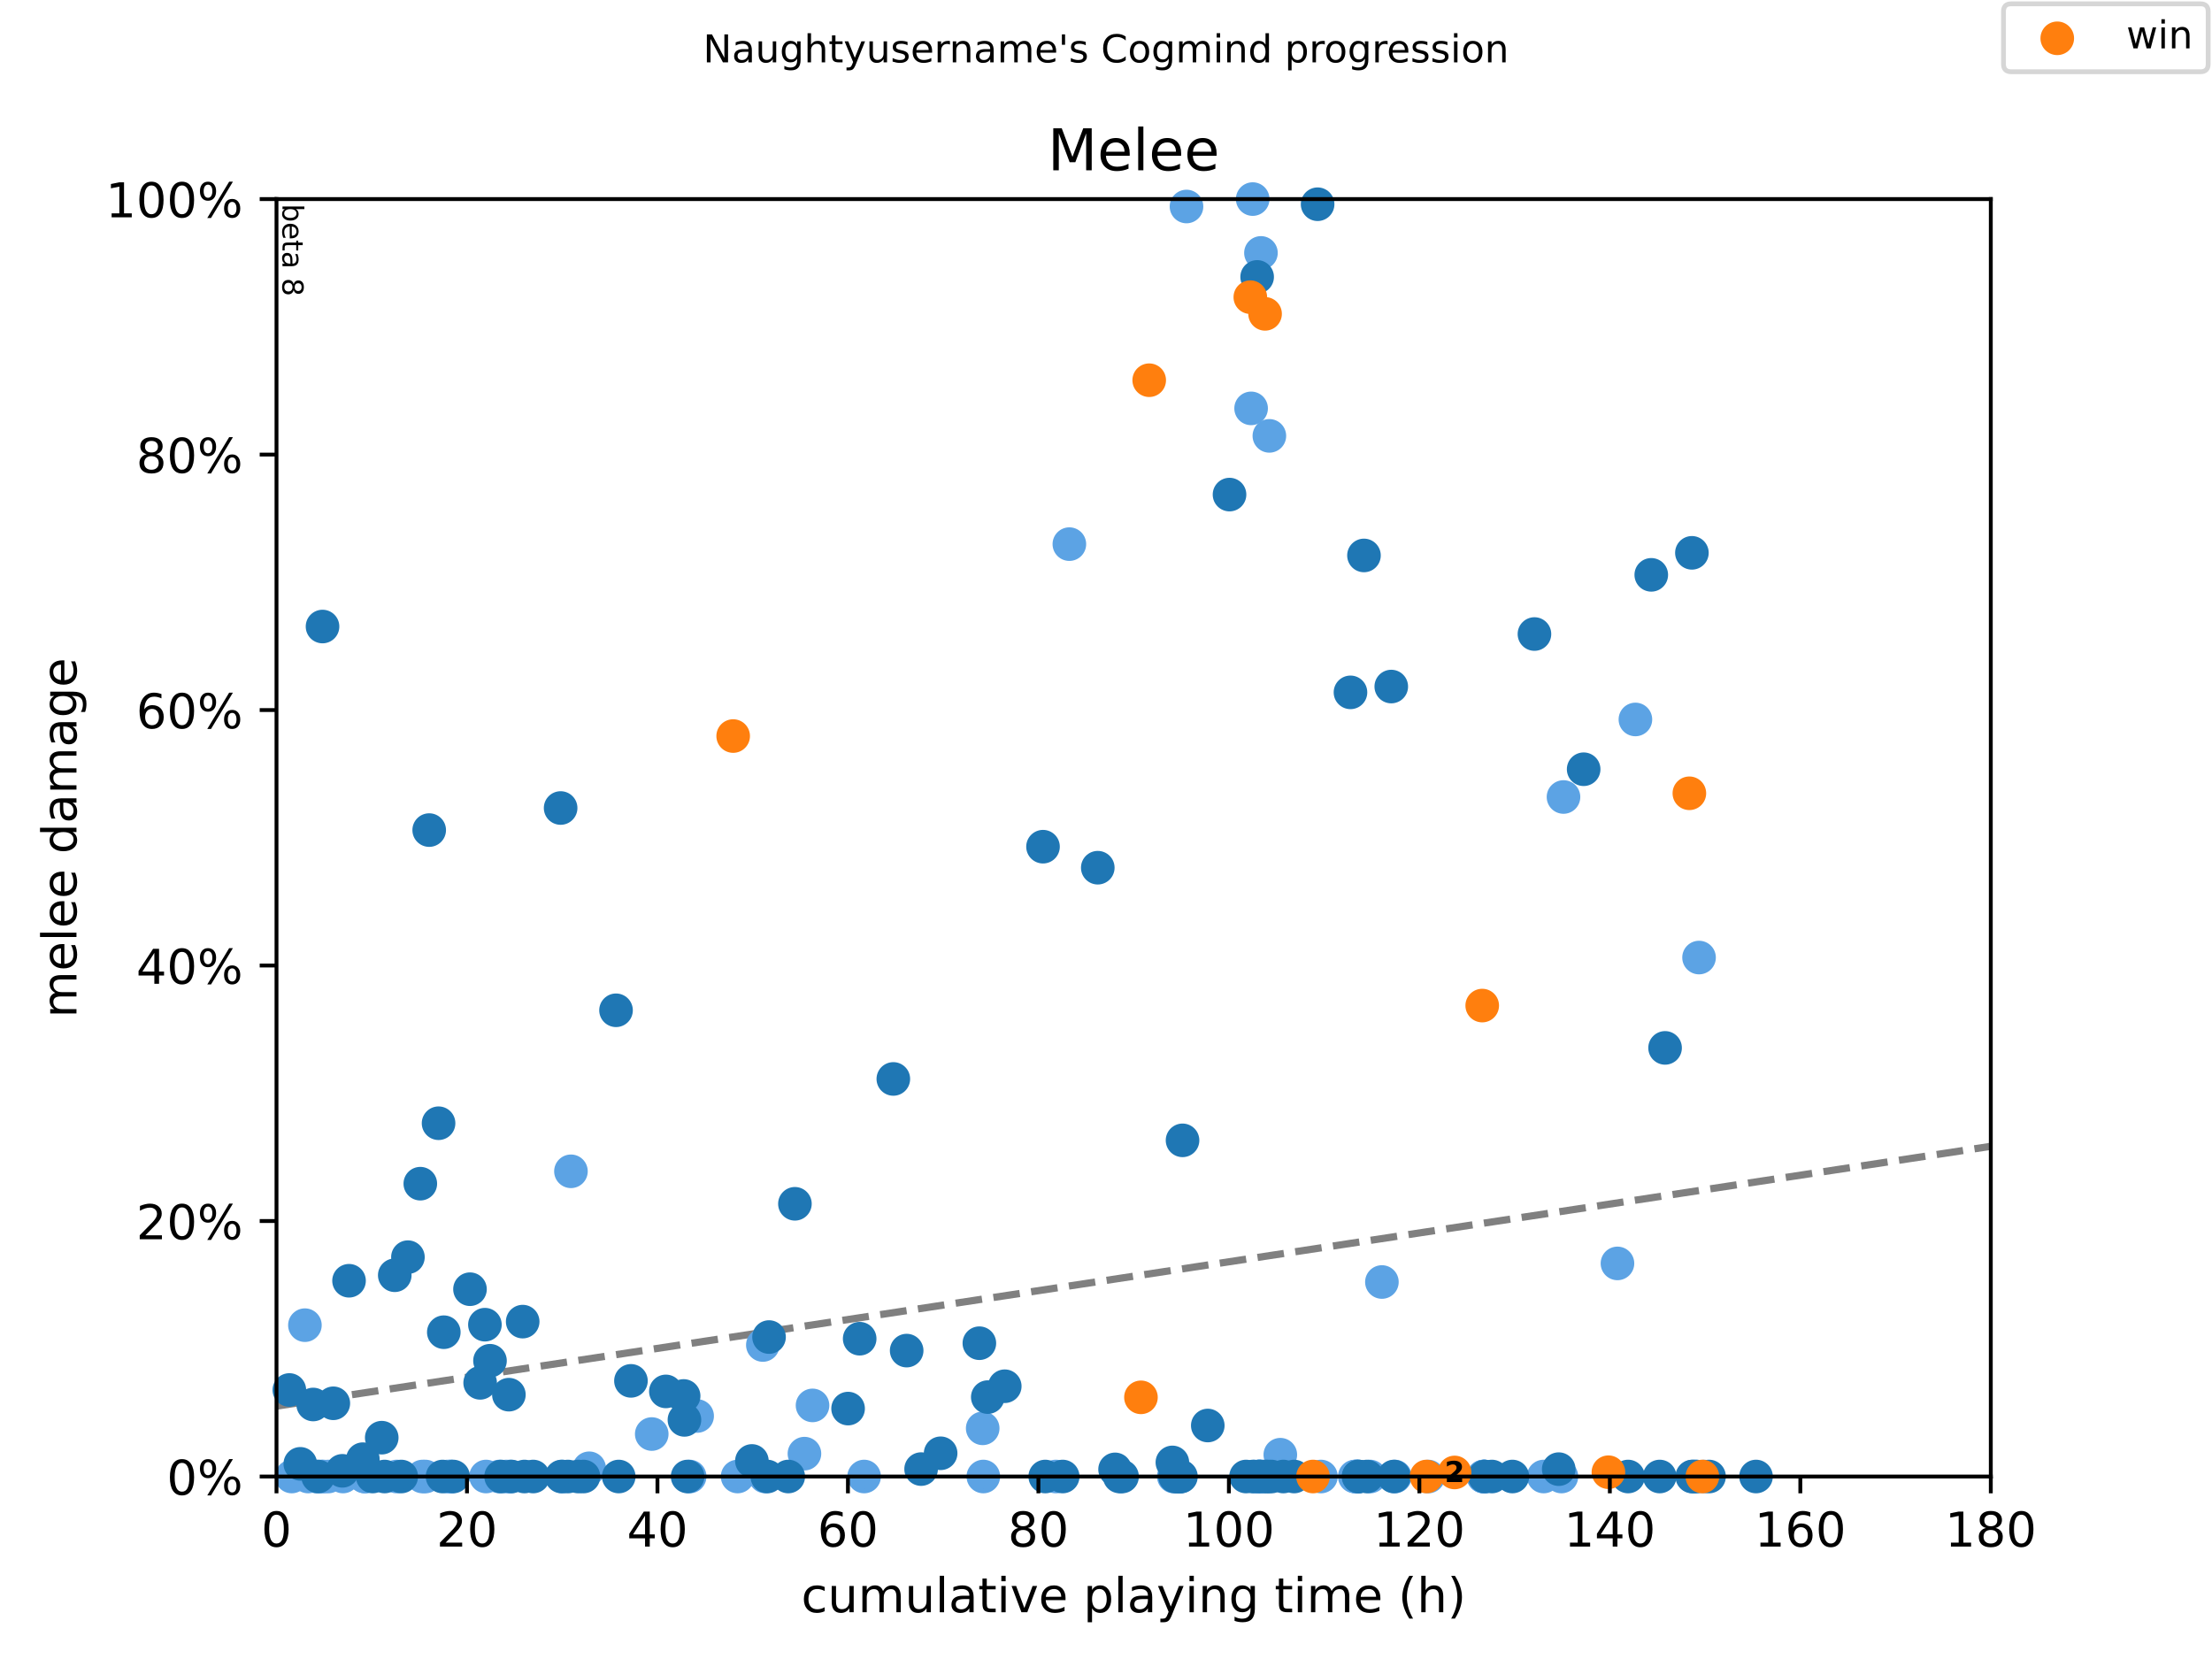 <?xml version="1.0" encoding="utf-8" standalone="no"?>
<!DOCTYPE svg PUBLIC "-//W3C//DTD SVG 1.1//EN"
  "http://www.w3.org/Graphics/SVG/1.1/DTD/svg11.dtd">
<!-- Created with matplotlib (https://matplotlib.org/) -->
<svg height="345.6pt" version="1.1" viewBox="0 0 460.8 345.6" width="460.8pt" xmlns="http://www.w3.org/2000/svg" xmlns:xlink="http://www.w3.org/1999/xlink">
 <defs>
  <style type="text/css">
*{stroke-linecap:butt;stroke-linejoin:round;}
  </style>
 </defs>
 <g id="figure_1">
  <g id="patch_1">
   <path d="M 0 345.6 
L 460.8 345.6 
L 460.8 0 
L 0 0 
z
" style="fill:#ffffff;"/>
  </g>
  <g id="axes_1">
   <g id="patch_2">
    <path d="M 57.6 307.584 
L 414.72 307.584 
L 414.72 41.472 
L 57.6 41.472 
z
" style="fill:#ffffff;"/>
   </g>
   <g id="line2d_1">
    <path clip-path="url(#pfc610d881c)" d="M 57.6 292.921 
L 414.72 238.8 
" style="fill:none;stroke:#808080;stroke-dasharray:5.55,2.4;stroke-dashoffset:0;stroke-width:1.5;"/>
   </g>
   <g id="text_1">
    <!-- beta 8 -->
    <defs>
     <path d="M 48.688 27.297 
Q 48.688 37.203 44.609 42.844 
Q 40.531 48.484 33.406 48.484 
Q 26.266 48.484 22.188 42.844 
Q 18.109 37.203 18.109 27.297 
Q 18.109 17.391 22.188 11.75 
Q 26.266 6.109 33.406 6.109 
Q 40.531 6.109 44.609 11.75 
Q 48.688 17.391 48.688 27.297 
z
M 18.109 46.391 
Q 20.953 51.266 25.266 53.625 
Q 29.594 56 35.594 56 
Q 45.562 56 51.781 48.094 
Q 58.016 40.188 58.016 27.297 
Q 58.016 14.406 51.781 6.484 
Q 45.562 -1.422 35.594 -1.422 
Q 29.594 -1.422 25.266 0.953 
Q 20.953 3.328 18.109 8.203 
L 18.109 0 
L 9.078 0 
L 9.078 75.984 
L 18.109 75.984 
z
" id="DejaVuSans-98"/>
     <path d="M 56.203 29.594 
L 56.203 25.203 
L 14.891 25.203 
Q 15.484 15.922 20.484 11.062 
Q 25.484 6.203 34.422 6.203 
Q 39.594 6.203 44.453 7.469 
Q 49.312 8.734 54.109 11.281 
L 54.109 2.781 
Q 49.266 0.734 44.188 -0.344 
Q 39.109 -1.422 33.891 -1.422 
Q 20.797 -1.422 13.156 6.188 
Q 5.516 13.812 5.516 26.812 
Q 5.516 40.234 12.766 48.109 
Q 20.016 56 32.328 56 
Q 43.359 56 49.781 48.891 
Q 56.203 41.797 56.203 29.594 
z
M 47.219 32.234 
Q 47.125 39.594 43.094 43.984 
Q 39.062 48.391 32.422 48.391 
Q 24.906 48.391 20.391 44.141 
Q 15.875 39.891 15.188 32.172 
z
" id="DejaVuSans-101"/>
     <path d="M 18.312 70.219 
L 18.312 54.688 
L 36.812 54.688 
L 36.812 47.703 
L 18.312 47.703 
L 18.312 18.016 
Q 18.312 11.328 20.141 9.422 
Q 21.969 7.516 27.594 7.516 
L 36.812 7.516 
L 36.812 0 
L 27.594 0 
Q 17.188 0 13.234 3.875 
Q 9.281 7.766 9.281 18.016 
L 9.281 47.703 
L 2.688 47.703 
L 2.688 54.688 
L 9.281 54.688 
L 9.281 70.219 
z
" id="DejaVuSans-116"/>
     <path d="M 34.281 27.484 
Q 23.391 27.484 19.188 25 
Q 14.984 22.516 14.984 16.5 
Q 14.984 11.719 18.141 8.906 
Q 21.297 6.109 26.703 6.109 
Q 34.188 6.109 38.703 11.406 
Q 43.219 16.703 43.219 25.484 
L 43.219 27.484 
z
M 52.203 31.203 
L 52.203 0 
L 43.219 0 
L 43.219 8.297 
Q 40.141 3.328 35.547 0.953 
Q 30.953 -1.422 24.312 -1.422 
Q 15.922 -1.422 10.953 3.297 
Q 6 8.016 6 15.922 
Q 6 25.141 12.172 29.828 
Q 18.359 34.516 30.609 34.516 
L 43.219 34.516 
L 43.219 35.406 
Q 43.219 41.609 39.141 45 
Q 35.062 48.391 27.688 48.391 
Q 23 48.391 18.547 47.266 
Q 14.109 46.141 10.016 43.891 
L 10.016 52.203 
Q 14.938 54.109 19.578 55.047 
Q 24.219 56 28.609 56 
Q 40.484 56 46.344 49.844 
Q 52.203 43.703 52.203 31.203 
z
" id="DejaVuSans-97"/>
     <path id="DejaVuSans-32"/>
     <path d="M 31.781 34.625 
Q 24.75 34.625 20.719 30.859 
Q 16.703 27.094 16.703 20.516 
Q 16.703 13.922 20.719 10.156 
Q 24.75 6.391 31.781 6.391 
Q 38.812 6.391 42.859 10.172 
Q 46.922 13.969 46.922 20.516 
Q 46.922 27.094 42.891 30.859 
Q 38.875 34.625 31.781 34.625 
z
M 21.922 38.812 
Q 15.578 40.375 12.031 44.719 
Q 8.5 49.078 8.5 55.328 
Q 8.5 64.062 14.719 69.141 
Q 20.953 74.219 31.781 74.219 
Q 42.672 74.219 48.875 69.141 
Q 55.078 64.062 55.078 55.328 
Q 55.078 49.078 51.531 44.719 
Q 48 40.375 41.703 38.812 
Q 48.828 37.156 52.797 32.312 
Q 56.781 27.484 56.781 20.516 
Q 56.781 9.906 50.312 4.234 
Q 43.844 -1.422 31.781 -1.422 
Q 19.734 -1.422 13.25 4.234 
Q 6.781 9.906 6.781 20.516 
Q 6.781 27.484 10.781 32.312 
Q 14.797 37.156 21.922 38.812 
z
M 18.312 54.391 
Q 18.312 48.734 21.844 45.562 
Q 25.391 42.391 31.781 42.391 
Q 38.141 42.391 41.719 45.562 
Q 45.312 48.734 45.312 54.391 
Q 45.312 60.062 41.719 63.234 
Q 38.141 66.406 31.781 66.406 
Q 25.391 66.406 21.844 63.234 
Q 18.312 60.062 18.312 54.391 
z
" id="DejaVuSans-56"/>
    </defs>
    <g transform="translate(58.848 42.472)rotate(-270)scale(0.06 -0.06)">
     <use xlink:href="#DejaVuSans-98"/>
     <use x="63.477" xlink:href="#DejaVuSans-101"/>
     <use x="125" xlink:href="#DejaVuSans-116"/>
     <use x="164.209" xlink:href="#DejaVuSans-97"/>
     <use x="225.488" xlink:href="#DejaVuSans-32"/>
     <use x="257.275" xlink:href="#DejaVuSans-56"/>
    </g>
   </g>
   <g id="PathCollection_1">
    <defs>
     <path d="M 0 3 
C 0.796 3 1.559 2.684 2.121 2.121 
C 2.684 1.559 3 0.796 3 0 
C 3 -0.796 2.684 -1.559 2.121 -2.121 
C 1.559 -2.684 0.796 -3 0 -3 
C -0.796 -3 -1.559 -2.684 -2.121 -2.121 
C -2.684 -1.559 -3 -0.796 -3 0 
C -3 0.796 -2.684 1.559 -2.121 2.121 
C -1.559 2.684 -0.796 3 0 3 
z
" id="m9a725b2f0d" style="stroke:#5ca3e4;"/>
    </defs>
    <g>
     <use style="fill:#5ca3e4;stroke:#5ca3e4;" x="60.774" xlink:href="#m9a725b2f0d" y="307.584"/>
     <use style="fill:#5ca3e4;stroke:#5ca3e4;" x="63.519" xlink:href="#m9a725b2f0d" y="276.057"/>
     <use style="fill:#5ca3e4;stroke:#5ca3e4;" x="64.18" xlink:href="#m9a725b2f0d" y="307.584"/>
     <use style="fill:#5ca3e4;stroke:#5ca3e4;" x="65.933" xlink:href="#m9a725b2f0d" y="307.584"/>
     <use style="fill:#5ca3e4;stroke:#5ca3e4;" x="66.925" xlink:href="#m9a725b2f0d" y="307.584"/>
     <use style="fill:#5ca3e4;stroke:#5ca3e4;" x="67.388" xlink:href="#m9a725b2f0d" y="307.584"/>
     <use style="fill:#5ca3e4;stroke:#5ca3e4;" x="68.38" xlink:href="#m9a725b2f0d" y="307.584"/>
     <use style="fill:#5ca3e4;stroke:#5ca3e4;" x="71.455" xlink:href="#m9a725b2f0d" y="307.584"/>
     <use style="fill:#5ca3e4;stroke:#5ca3e4;" x="75.952" xlink:href="#m9a725b2f0d" y="307.584"/>
     <use style="fill:#5ca3e4;stroke:#5ca3e4;" x="76.051" xlink:href="#m9a725b2f0d" y="307.584"/>
     <use style="fill:#5ca3e4;stroke:#5ca3e4;" x="82.631" xlink:href="#m9a725b2f0d" y="307.584"/>
     <use style="fill:#5ca3e4;stroke:#5ca3e4;" x="88.021" xlink:href="#m9a725b2f0d" y="307.584"/>
     <use style="fill:#5ca3e4;stroke:#5ca3e4;" x="88.617" xlink:href="#m9a725b2f0d" y="307.584"/>
     <use style="fill:#5ca3e4;stroke:#5ca3e4;" x="93.246" xlink:href="#m9a725b2f0d" y="307.584"/>
     <use style="fill:#5ca3e4;stroke:#5ca3e4;" x="93.841" xlink:href="#m9a725b2f0d" y="307.584"/>
     <use style="fill:#5ca3e4;stroke:#5ca3e4;" x="93.973" xlink:href="#m9a725b2f0d" y="307.584"/>
     <use style="fill:#5ca3e4;stroke:#5ca3e4;" x="101.248" xlink:href="#m9a725b2f0d" y="307.584"/>
     <use style="fill:#5ca3e4;stroke:#5ca3e4;" x="104.026" xlink:href="#m9a725b2f0d" y="307.584"/>
     <use style="fill:#5ca3e4;stroke:#5ca3e4;" x="105.481" xlink:href="#m9a725b2f0d" y="307.584"/>
     <use style="fill:#5ca3e4;stroke:#5ca3e4;" x="106.307" xlink:href="#m9a725b2f0d" y="307.584"/>
     <use style="fill:#5ca3e4;stroke:#5ca3e4;" x="117.186" xlink:href="#m9a725b2f0d" y="307.584"/>
     <use style="fill:#5ca3e4;stroke:#5ca3e4;" x="118.939" xlink:href="#m9a725b2f0d" y="244.005"/>
     <use style="fill:#5ca3e4;stroke:#5ca3e4;" x="122.741" xlink:href="#m9a725b2f0d" y="305.869"/>
     <use style="fill:#5ca3e4;stroke:#5ca3e4;" x="135.77" xlink:href="#m9a725b2f0d" y="298.736"/>
     <use style="fill:#5ca3e4;stroke:#5ca3e4;" x="143.673" xlink:href="#m9a725b2f0d" y="307.584"/>
     <use style="fill:#5ca3e4;stroke:#5ca3e4;" x="145.227" xlink:href="#m9a725b2f0d" y="294.981"/>
     <use style="fill:#5ca3e4;stroke:#5ca3e4;" x="153.659" xlink:href="#m9a725b2f0d" y="307.584"/>
     <use style="fill:#5ca3e4;stroke:#5ca3e4;" x="158.916" xlink:href="#m9a725b2f0d" y="280.189"/>
     <use style="fill:#5ca3e4;stroke:#5ca3e4;" x="159.412" xlink:href="#m9a725b2f0d" y="307.584"/>
     <use style="fill:#5ca3e4;stroke:#5ca3e4;" x="167.58" xlink:href="#m9a725b2f0d" y="302.819"/>
     <use style="fill:#5ca3e4;stroke:#5ca3e4;" x="169.266" xlink:href="#m9a725b2f0d" y="292.772"/>
     <use style="fill:#5ca3e4;stroke:#5ca3e4;" x="180.013" xlink:href="#m9a725b2f0d" y="307.584"/>
     <use style="fill:#5ca3e4;stroke:#5ca3e4;" x="204.714" xlink:href="#m9a725b2f0d" y="297.547"/>
     <use style="fill:#5ca3e4;stroke:#5ca3e4;" x="204.846" xlink:href="#m9a725b2f0d" y="307.584"/>
     <use style="fill:#5ca3e4;stroke:#5ca3e4;" x="219.957" xlink:href="#m9a725b2f0d" y="307.584"/>
     <use style="fill:#5ca3e4;stroke:#5ca3e4;" x="222.768" xlink:href="#m9a725b2f0d" y="113.353"/>
     <use style="fill:#5ca3e4;stroke:#5ca3e4;" x="244.526" xlink:href="#m9a725b2f0d" y="307.584"/>
     <use style="fill:#5ca3e4;stroke:#5ca3e4;" x="245.617" xlink:href="#m9a725b2f0d" y="307.584"/>
     <use style="fill:#5ca3e4;stroke:#5ca3e4;" x="247.171" xlink:href="#m9a725b2f0d" y="43.019"/>
     <use style="fill:#5ca3e4;stroke:#5ca3e4;" x="260.629" xlink:href="#m9a725b2f0d" y="85.072"/>
     <use style="fill:#5ca3e4;stroke:#5ca3e4;" x="260.96" xlink:href="#m9a725b2f0d" y="41.472"/>
     <use style="fill:#5ca3e4;stroke:#5ca3e4;" x="261.324" xlink:href="#m9a725b2f0d" y="307.584"/>
     <use style="fill:#5ca3e4;stroke:#5ca3e4;" x="262.15" xlink:href="#m9a725b2f0d" y="307.584"/>
     <use style="fill:#5ca3e4;stroke:#5ca3e4;" x="262.217" xlink:href="#m9a725b2f0d" y="307.584"/>
     <use style="fill:#5ca3e4;stroke:#5ca3e4;" x="262.316" xlink:href="#m9a725b2f0d" y="307.584"/>
     <use style="fill:#5ca3e4;stroke:#5ca3e4;" x="262.448" xlink:href="#m9a725b2f0d" y="307.584"/>
     <use style="fill:#5ca3e4;stroke:#5ca3e4;" x="262.679" xlink:href="#m9a725b2f0d" y="52.687"/>
     <use style="fill:#5ca3e4;stroke:#5ca3e4;" x="262.845" xlink:href="#m9a725b2f0d" y="307.584"/>
     <use style="fill:#5ca3e4;stroke:#5ca3e4;" x="262.878" xlink:href="#m9a725b2f0d" y="307.584"/>
     <use style="fill:#5ca3e4;stroke:#5ca3e4;" x="264.432" xlink:href="#m9a725b2f0d" y="90.8"/>
     <use style="fill:#5ca3e4;stroke:#5ca3e4;" x="266.714" xlink:href="#m9a725b2f0d" y="303.042"/>
     <use style="fill:#5ca3e4;stroke:#5ca3e4;" x="275.179" xlink:href="#m9a725b2f0d" y="307.584"/>
     <use style="fill:#5ca3e4;stroke:#5ca3e4;" x="282.222" xlink:href="#m9a725b2f0d" y="307.584"/>
     <use style="fill:#5ca3e4;stroke:#5ca3e4;" x="282.42" xlink:href="#m9a725b2f0d" y="307.584"/>
     <use style="fill:#5ca3e4;stroke:#5ca3e4;" x="282.519" xlink:href="#m9a725b2f0d" y="307.584"/>
     <use style="fill:#5ca3e4;stroke:#5ca3e4;" x="282.619" xlink:href="#m9a725b2f0d" y="307.584"/>
     <use style="fill:#5ca3e4;stroke:#5ca3e4;" x="282.916" xlink:href="#m9a725b2f0d" y="307.584"/>
     <use style="fill:#5ca3e4;stroke:#5ca3e4;" x="285.429" xlink:href="#m9a725b2f0d" y="307.584"/>
     <use style="fill:#5ca3e4;stroke:#5ca3e4;" x="287.876" xlink:href="#m9a725b2f0d" y="267.066"/>
     <use style="fill:#5ca3e4;stroke:#5ca3e4;" x="290.588" xlink:href="#m9a725b2f0d" y="307.584"/>
     <use style="fill:#5ca3e4;stroke:#5ca3e4;" x="297.532" xlink:href="#m9a725b2f0d" y="307.584"/>
     <use style="fill:#5ca3e4;stroke:#5ca3e4;" x="309.006" xlink:href="#m9a725b2f0d" y="307.584"/>
     <use style="fill:#5ca3e4;stroke:#5ca3e4;" x="309.072" xlink:href="#m9a725b2f0d" y="307.584"/>
     <use style="fill:#5ca3e4;stroke:#5ca3e4;" x="309.171" xlink:href="#m9a725b2f0d" y="307.584"/>
     <use style="fill:#5ca3e4;stroke:#5ca3e4;" x="309.237" xlink:href="#m9a725b2f0d" y="307.584"/>
     <use style="fill:#5ca3e4;stroke:#5ca3e4;" x="321.571" xlink:href="#m9a725b2f0d" y="307.584"/>
     <use style="fill:#5ca3e4;stroke:#5ca3e4;" x="325.275" xlink:href="#m9a725b2f0d" y="307.584"/>
     <use style="fill:#5ca3e4;stroke:#5ca3e4;" x="325.705" xlink:href="#m9a725b2f0d" y="166.029"/>
     <use style="fill:#5ca3e4;stroke:#5ca3e4;" x="336.947" xlink:href="#m9a725b2f0d" y="263.192"/>
     <use style="fill:#5ca3e4;stroke:#5ca3e4;" x="340.684" xlink:href="#m9a725b2f0d" y="149.877"/>
     <use style="fill:#5ca3e4;stroke:#5ca3e4;" x="353.216" xlink:href="#m9a725b2f0d" y="307.584"/>
     <use style="fill:#5ca3e4;stroke:#5ca3e4;" x="353.943" xlink:href="#m9a725b2f0d" y="199.476"/>
     <use style="fill:#5ca3e4;stroke:#5ca3e4;" x="354.969" xlink:href="#m9a725b2f0d" y="307.584"/>
    </g>
   </g>
   <g id="PathCollection_2">
    <defs>
     <path d="M 0 3 
C 0.796 3 1.559 2.684 2.121 2.121 
C 2.684 1.559 3 0.796 3 0 
C 3 -0.796 2.684 -1.559 2.121 -2.121 
C 1.559 -2.684 0.796 -3 0 -3 
C -0.796 -3 -1.559 -2.684 -2.121 -2.121 
C -2.684 -1.559 -3 -0.796 -3 0 
C -3 0.796 -2.684 1.559 -2.121 2.121 
C -1.559 2.684 -0.796 3 0 3 
z
" id="mf793fa54f1" style="stroke:#1f77b4;"/>
    </defs>
    <g>
     <use style="fill:#1f77b4;stroke:#1f77b4;" x="60.278" xlink:href="#mf793fa54f1" y="289.559"/>
     <use style="fill:#1f77b4;stroke:#1f77b4;" x="62.56" xlink:href="#mf793fa54f1" y="304.943"/>
     <use style="fill:#1f77b4;stroke:#1f77b4;" x="65.238" xlink:href="#mf793fa54f1" y="292.581"/>
     <use style="fill:#1f77b4;stroke:#1f77b4;" x="66.263" xlink:href="#mf793fa54f1" y="307.584"/>
     <use style="fill:#1f77b4;stroke:#1f77b4;" x="67.189" xlink:href="#mf793fa54f1" y="130.518"/>
     <use style="fill:#1f77b4;stroke:#1f77b4;" x="69.438" xlink:href="#mf793fa54f1" y="292.331"/>
     <use style="fill:#1f77b4;stroke:#1f77b4;" x="71.323" xlink:href="#mf793fa54f1" y="306.398"/>
     <use style="fill:#1f77b4;stroke:#1f77b4;" x="72.711" xlink:href="#mf793fa54f1" y="266.804"/>
     <use style="fill:#1f77b4;stroke:#1f77b4;" x="75.588" xlink:href="#mf793fa54f1" y="303.973"/>
     <use style="fill:#1f77b4;stroke:#1f77b4;" x="77.638" xlink:href="#mf793fa54f1" y="307.584"/>
     <use style="fill:#1f77b4;stroke:#1f77b4;" x="79.523" xlink:href="#mf793fa54f1" y="299.493"/>
     <use style="fill:#1f77b4;stroke:#1f77b4;" x="80.118" xlink:href="#mf793fa54f1" y="307.584"/>
     <use style="fill:#1f77b4;stroke:#1f77b4;" x="82.235" xlink:href="#mf793fa54f1" y="265.657"/>
     <use style="fill:#1f77b4;stroke:#1f77b4;" x="83.59" xlink:href="#mf793fa54f1" y="307.584"/>
     <use style="fill:#1f77b4;stroke:#1f77b4;" x="84.979" xlink:href="#mf793fa54f1" y="261.889"/>
     <use style="fill:#1f77b4;stroke:#1f77b4;" x="87.558" xlink:href="#mf793fa54f1" y="246.582"/>
     <use style="fill:#1f77b4;stroke:#1f77b4;" x="89.41" xlink:href="#mf793fa54f1" y="172.922"/>
     <use style="fill:#1f77b4;stroke:#1f77b4;" x="91.361" xlink:href="#mf793fa54f1" y="233.99"/>
     <use style="fill:#1f77b4;stroke:#1f77b4;" x="92.188" xlink:href="#mf793fa54f1" y="307.584"/>
     <use style="fill:#1f77b4;stroke:#1f77b4;" x="92.452" xlink:href="#mf793fa54f1" y="277.523"/>
     <use style="fill:#1f77b4;stroke:#1f77b4;" x="94.403" xlink:href="#mf793fa54f1" y="307.584"/>
     <use style="fill:#1f77b4;stroke:#1f77b4;" x="97.908" xlink:href="#mf793fa54f1" y="268.565"/>
     <use style="fill:#1f77b4;stroke:#1f77b4;" x="100.025" xlink:href="#mf793fa54f1" y="288.072"/>
     <use style="fill:#1f77b4;stroke:#1f77b4;" x="101.017" xlink:href="#mf793fa54f1" y="275.955"/>
     <use style="fill:#1f77b4;stroke:#1f77b4;" x="102.075" xlink:href="#mf793fa54f1" y="283.47"/>
     <use style="fill:#1f77b4;stroke:#1f77b4;" x="104.389" xlink:href="#mf793fa54f1" y="307.584"/>
     <use style="fill:#1f77b4;stroke:#1f77b4;" x="106.01" xlink:href="#mf793fa54f1" y="290.536"/>
     <use style="fill:#1f77b4;stroke:#1f77b4;" x="106.539" xlink:href="#mf793fa54f1" y="307.584"/>
     <use style="fill:#1f77b4;stroke:#1f77b4;" x="108.886" xlink:href="#mf793fa54f1" y="275.316"/>
     <use style="fill:#1f77b4;stroke:#1f77b4;" x="109.25" xlink:href="#mf793fa54f1" y="307.584"/>
     <use style="fill:#1f77b4;stroke:#1f77b4;" x="111.069" xlink:href="#mf793fa54f1" y="307.584"/>
     <use style="fill:#1f77b4;stroke:#1f77b4;" x="116.789" xlink:href="#mf793fa54f1" y="168.324"/>
     <use style="fill:#1f77b4;stroke:#1f77b4;" x="116.988" xlink:href="#mf793fa54f1" y="307.584"/>
     <use style="fill:#1f77b4;stroke:#1f77b4;" x="118.31" xlink:href="#mf793fa54f1" y="307.584"/>
     <use style="fill:#1f77b4;stroke:#1f77b4;" x="120.46" xlink:href="#mf793fa54f1" y="307.584"/>
     <use style="fill:#1f77b4;stroke:#1f77b4;" x="121.551" xlink:href="#mf793fa54f1" y="307.584"/>
     <use style="fill:#1f77b4;stroke:#1f77b4;" x="128.33" xlink:href="#mf793fa54f1" y="210.461"/>
     <use style="fill:#1f77b4;stroke:#1f77b4;" x="128.892" xlink:href="#mf793fa54f1" y="307.584"/>
     <use style="fill:#1f77b4;stroke:#1f77b4;" x="131.438" xlink:href="#mf793fa54f1" y="287.66"/>
     <use style="fill:#1f77b4;stroke:#1f77b4;" x="138.713" xlink:href="#mf793fa54f1" y="289.855"/>
     <use style="fill:#1f77b4;stroke:#1f77b4;" x="142.416" xlink:href="#mf793fa54f1" y="290.804"/>
     <use style="fill:#1f77b4;stroke:#1f77b4;" x="142.581" xlink:href="#mf793fa54f1" y="295.788"/>
     <use style="fill:#1f77b4;stroke:#1f77b4;" x="143.243" xlink:href="#mf793fa54f1" y="307.584"/>
     <use style="fill:#1f77b4;stroke:#1f77b4;" x="156.635" xlink:href="#mf793fa54f1" y="304.343"/>
     <use style="fill:#1f77b4;stroke:#1f77b4;" x="159.842" xlink:href="#mf793fa54f1" y="307.584"/>
     <use style="fill:#1f77b4;stroke:#1f77b4;" x="160.206" xlink:href="#mf793fa54f1" y="278.532"/>
     <use style="fill:#1f77b4;stroke:#1f77b4;" x="164.207" xlink:href="#mf793fa54f1" y="307.584"/>
     <use style="fill:#1f77b4;stroke:#1f77b4;" x="165.596" xlink:href="#mf793fa54f1" y="250.772"/>
     <use style="fill:#1f77b4;stroke:#1f77b4;" x="176.673" xlink:href="#mf793fa54f1" y="293.434"/>
     <use style="fill:#1f77b4;stroke:#1f77b4;" x="179.087" xlink:href="#mf793fa54f1" y="278.877"/>
     <use style="fill:#1f77b4;stroke:#1f77b4;" x="186.097" xlink:href="#mf793fa54f1" y="224.763"/>
     <use style="fill:#1f77b4;stroke:#1f77b4;" x="188.875" xlink:href="#mf793fa54f1" y="281.355"/>
     <use style="fill:#1f77b4;stroke:#1f77b4;" x="191.884" xlink:href="#mf793fa54f1" y="306.038"/>
     <use style="fill:#1f77b4;stroke:#1f77b4;" x="195.951" xlink:href="#mf793fa54f1" y="302.745"/>
     <use style="fill:#1f77b4;stroke:#1f77b4;" x="204.019" xlink:href="#mf793fa54f1" y="279.815"/>
     <use style="fill:#1f77b4;stroke:#1f77b4;" x="205.772" xlink:href="#mf793fa54f1" y="291.043"/>
     <use style="fill:#1f77b4;stroke:#1f77b4;" x="209.31" xlink:href="#mf793fa54f1" y="288.779"/>
     <use style="fill:#1f77b4;stroke:#1f77b4;" x="217.279" xlink:href="#mf793fa54f1" y="176.381"/>
     <use style="fill:#1f77b4;stroke:#1f77b4;" x="217.742" xlink:href="#mf793fa54f1" y="307.584"/>
     <use style="fill:#1f77b4;stroke:#1f77b4;" x="221.379" xlink:href="#mf793fa54f1" y="307.584"/>
     <use style="fill:#1f77b4;stroke:#1f77b4;" x="228.687" xlink:href="#mf793fa54f1" y="180.758"/>
     <use style="fill:#1f77b4;stroke:#1f77b4;" x="232.291" xlink:href="#mf793fa54f1" y="306.097"/>
     <use style="fill:#1f77b4;stroke:#1f77b4;" x="233.25" xlink:href="#mf793fa54f1" y="307.584"/>
     <use style="fill:#1f77b4;stroke:#1f77b4;" x="233.746" xlink:href="#mf793fa54f1" y="307.584"/>
     <use style="fill:#1f77b4;stroke:#1f77b4;" x="244.228" xlink:href="#mf793fa54f1" y="304.648"/>
     <use style="fill:#1f77b4;stroke:#1f77b4;" x="244.79" xlink:href="#mf793fa54f1" y="307.584"/>
     <use style="fill:#1f77b4;stroke:#1f77b4;" x="245.286" xlink:href="#mf793fa54f1" y="307.584"/>
     <use style="fill:#1f77b4;stroke:#1f77b4;" x="245.584" xlink:href="#mf793fa54f1" y="307.584"/>
     <use style="fill:#1f77b4;stroke:#1f77b4;" x="245.882" xlink:href="#mf793fa54f1" y="307.584"/>
     <use style="fill:#1f77b4;stroke:#1f77b4;" x="246.014" xlink:href="#mf793fa54f1" y="307.584"/>
     <use style="fill:#1f77b4;stroke:#1f77b4;" x="246.345" xlink:href="#mf793fa54f1" y="237.555"/>
     <use style="fill:#1f77b4;stroke:#1f77b4;" x="251.602" xlink:href="#mf793fa54f1" y="296.961"/>
     <use style="fill:#1f77b4;stroke:#1f77b4;" x="256.132" xlink:href="#mf793fa54f1" y="103.032"/>
     <use style="fill:#1f77b4;stroke:#1f77b4;" x="259.571" xlink:href="#mf793fa54f1" y="307.584"/>
     <use style="fill:#1f77b4;stroke:#1f77b4;" x="261.026" xlink:href="#mf793fa54f1" y="307.584"/>
     <use style="fill:#1f77b4;stroke:#1f77b4;" x="261.886" xlink:href="#mf793fa54f1" y="57.687"/>
     <use style="fill:#1f77b4;stroke:#1f77b4;" x="262.349" xlink:href="#mf793fa54f1" y="307.584"/>
     <use style="fill:#1f77b4;stroke:#1f77b4;" x="263.671" xlink:href="#mf793fa54f1" y="307.584"/>
     <use style="fill:#1f77b4;stroke:#1f77b4;" x="264.134" xlink:href="#mf793fa54f1" y="307.584"/>
     <use style="fill:#1f77b4;stroke:#1f77b4;" x="264.862" xlink:href="#mf793fa54f1" y="307.584"/>
     <use style="fill:#1f77b4;stroke:#1f77b4;" x="267.342" xlink:href="#mf793fa54f1" y="307.584"/>
     <use style="fill:#1f77b4;stroke:#1f77b4;" x="269.59" xlink:href="#mf793fa54f1" y="307.584"/>
     <use style="fill:#1f77b4;stroke:#1f77b4;" x="274.484" xlink:href="#mf793fa54f1" y="42.544"/>
     <use style="fill:#1f77b4;stroke:#1f77b4;" x="281.329" xlink:href="#mf793fa54f1" y="144.231"/>
     <use style="fill:#1f77b4;stroke:#1f77b4;" x="283.015" xlink:href="#mf793fa54f1" y="307.584"/>
     <use style="fill:#1f77b4;stroke:#1f77b4;" x="283.049" xlink:href="#mf793fa54f1" y="307.584"/>
     <use style="fill:#1f77b4;stroke:#1f77b4;" x="284.14" xlink:href="#mf793fa54f1" y="115.709"/>
     <use style="fill:#1f77b4;stroke:#1f77b4;" x="284.768" xlink:href="#mf793fa54f1" y="307.584"/>
     <use style="fill:#1f77b4;stroke:#1f77b4;" x="289.827" xlink:href="#mf793fa54f1" y="143.021"/>
     <use style="fill:#1f77b4;stroke:#1f77b4;" x="290.389" xlink:href="#mf793fa54f1" y="307.584"/>
     <use style="fill:#1f77b4;stroke:#1f77b4;" x="309.303" xlink:href="#mf793fa54f1" y="307.584"/>
     <use style="fill:#1f77b4;stroke:#1f77b4;" x="310.791" xlink:href="#mf793fa54f1" y="307.584"/>
     <use style="fill:#1f77b4;stroke:#1f77b4;" x="315.057" xlink:href="#mf793fa54f1" y="307.584"/>
     <use style="fill:#1f77b4;stroke:#1f77b4;" x="319.653" xlink:href="#mf793fa54f1" y="132.08"/>
     <use style="fill:#1f77b4;stroke:#1f77b4;" x="324.713" xlink:href="#mf793fa54f1" y="306.051"/>
     <use style="fill:#1f77b4;stroke:#1f77b4;" x="329.904" xlink:href="#mf793fa54f1" y="160.246"/>
     <use style="fill:#1f77b4;stroke:#1f77b4;" x="339.163" xlink:href="#mf793fa54f1" y="307.584"/>
     <use style="fill:#1f77b4;stroke:#1f77b4;" x="343.99" xlink:href="#mf793fa54f1" y="119.75"/>
     <use style="fill:#1f77b4;stroke:#1f77b4;" x="345.743" xlink:href="#mf793fa54f1" y="307.584"/>
     <use style="fill:#1f77b4;stroke:#1f77b4;" x="346.867" xlink:href="#mf793fa54f1" y="218.295"/>
     <use style="fill:#1f77b4;stroke:#1f77b4;" x="352.455" xlink:href="#mf793fa54f1" y="115.165"/>
     <use style="fill:#1f77b4;stroke:#1f77b4;" x="352.522" xlink:href="#mf793fa54f1" y="307.584"/>
     <use style="fill:#1f77b4;stroke:#1f77b4;" x="352.687" xlink:href="#mf793fa54f1" y="307.584"/>
     <use style="fill:#1f77b4;stroke:#1f77b4;" x="353.414" xlink:href="#mf793fa54f1" y="307.584"/>
     <use style="fill:#1f77b4;stroke:#1f77b4;" x="356.027" xlink:href="#mf793fa54f1" y="307.584"/>
     <use style="fill:#1f77b4;stroke:#1f77b4;" x="365.814" xlink:href="#mf793fa54f1" y="307.584"/>
    </g>
   </g>
   <g id="PathCollection_3">
    <defs>
     <path d="M 0 3 
C 0.796 3 1.559 2.684 2.121 2.121 
C 2.684 1.559 3 0.796 3 0 
C 3 -0.796 2.684 -1.559 2.121 -2.121 
C 1.559 -2.684 0.796 -3 0 -3 
C -0.796 -3 -1.559 -2.684 -2.121 -2.121 
C -2.684 -1.559 -3 -0.796 -3 0 
C -3 0.796 -2.684 1.559 -2.121 2.121 
C -1.559 2.684 -0.796 3 0 3 
z
" id="m0b4dbd9e81" style="stroke:#ff7f0e;"/>
    </defs>
    <g>
     <use style="fill:#ff7f0e;stroke:#ff7f0e;" x="152.733" xlink:href="#m0b4dbd9e81" y="153.332"/>
     <use style="fill:#ff7f0e;stroke:#ff7f0e;" x="237.681" xlink:href="#m0b4dbd9e81" y="291.09"/>
     <use style="fill:#ff7f0e;stroke:#ff7f0e;" x="239.401" xlink:href="#m0b4dbd9e81" y="79.206"/>
     <use style="fill:#ff7f0e;stroke:#ff7f0e;" x="260.464" xlink:href="#m0b4dbd9e81" y="61.907"/>
     <use style="fill:#ff7f0e;stroke:#ff7f0e;" x="263.539" xlink:href="#m0b4dbd9e81" y="65.382"/>
     <use style="fill:#ff7f0e;stroke:#ff7f0e;" x="273.525" xlink:href="#m0b4dbd9e81" y="307.584"/>
     <use style="fill:#ff7f0e;stroke:#ff7f0e;" x="297.168" xlink:href="#m0b4dbd9e81" y="307.584"/>
     <use style="fill:#ff7f0e;stroke:#ff7f0e;" x="303.021" xlink:href="#m0b4dbd9e81" y="306.741"/>
     <use style="fill:#ff7f0e;stroke:#ff7f0e;" x="308.774" xlink:href="#m0b4dbd9e81" y="209.479"/>
     <use style="fill:#ff7f0e;stroke:#ff7f0e;" x="335.062" xlink:href="#m0b4dbd9e81" y="306.691"/>
     <use style="fill:#ff7f0e;stroke:#ff7f0e;" x="351.926" xlink:href="#m0b4dbd9e81" y="165.255"/>
     <use style="fill:#ff7f0e;stroke:#ff7f0e;" x="354.638" xlink:href="#m0b4dbd9e81" y="307.584"/>
    </g>
   </g>
   <g id="matplotlib.axis_1">
    <g id="xtick_1">
     <g id="line2d_2">
      <defs>
       <path d="M 0 0 
L 0 3.5 
" id="m62bcf90401" style="stroke:#000000;stroke-width:0.8;"/>
      </defs>
      <g>
       <use style="stroke:#000000;stroke-width:0.8;" x="57.6" xlink:href="#m62bcf90401" y="307.584"/>
      </g>
     </g>
     <g id="text_2">
      <!-- 0 -->
      <defs>
       <path d="M 31.781 66.406 
Q 24.172 66.406 20.328 58.906 
Q 16.5 51.422 16.5 36.375 
Q 16.5 21.391 20.328 13.891 
Q 24.172 6.391 31.781 6.391 
Q 39.453 6.391 43.281 13.891 
Q 47.125 21.391 47.125 36.375 
Q 47.125 51.422 43.281 58.906 
Q 39.453 66.406 31.781 66.406 
z
M 31.781 74.219 
Q 44.047 74.219 50.516 64.516 
Q 56.984 54.828 56.984 36.375 
Q 56.984 17.969 50.516 8.266 
Q 44.047 -1.422 31.781 -1.422 
Q 19.531 -1.422 13.062 8.266 
Q 6.594 17.969 6.594 36.375 
Q 6.594 54.828 13.062 64.516 
Q 19.531 74.219 31.781 74.219 
z
" id="DejaVuSans-48"/>
      </defs>
      <g transform="translate(54.419 322.182)scale(0.1 -0.1)">
       <use xlink:href="#DejaVuSans-48"/>
      </g>
     </g>
    </g>
    <g id="xtick_2">
     <g id="line2d_3">
      <g>
       <use style="stroke:#000000;stroke-width:0.8;" x="97.28" xlink:href="#m62bcf90401" y="307.584"/>
      </g>
     </g>
     <g id="text_3">
      <!-- 20 -->
      <defs>
       <path d="M 19.188 8.297 
L 53.609 8.297 
L 53.609 0 
L 7.328 0 
L 7.328 8.297 
Q 12.938 14.109 22.625 23.891 
Q 32.328 33.688 34.812 36.531 
Q 39.547 41.844 41.422 45.531 
Q 43.312 49.219 43.312 52.781 
Q 43.312 58.594 39.234 62.25 
Q 35.156 65.922 28.609 65.922 
Q 23.969 65.922 18.812 64.312 
Q 13.672 62.703 7.812 59.422 
L 7.812 69.391 
Q 13.766 71.781 18.938 73 
Q 24.125 74.219 28.422 74.219 
Q 39.75 74.219 46.484 68.547 
Q 53.219 62.891 53.219 53.422 
Q 53.219 48.922 51.531 44.891 
Q 49.859 40.875 45.406 35.406 
Q 44.188 33.984 37.641 27.219 
Q 31.109 20.453 19.188 8.297 
z
" id="DejaVuSans-50"/>
      </defs>
      <g transform="translate(90.918 322.182)scale(0.1 -0.1)">
       <use xlink:href="#DejaVuSans-50"/>
       <use x="63.623" xlink:href="#DejaVuSans-48"/>
      </g>
     </g>
    </g>
    <g id="xtick_3">
     <g id="line2d_4">
      <g>
       <use style="stroke:#000000;stroke-width:0.8;" x="136.96" xlink:href="#m62bcf90401" y="307.584"/>
      </g>
     </g>
     <g id="text_4">
      <!-- 40 -->
      <defs>
       <path d="M 37.797 64.312 
L 12.891 25.391 
L 37.797 25.391 
z
M 35.203 72.906 
L 47.609 72.906 
L 47.609 25.391 
L 58.016 25.391 
L 58.016 17.188 
L 47.609 17.188 
L 47.609 0 
L 37.797 0 
L 37.797 17.188 
L 4.891 17.188 
L 4.891 26.703 
z
" id="DejaVuSans-52"/>
      </defs>
      <g transform="translate(130.597 322.182)scale(0.1 -0.1)">
       <use xlink:href="#DejaVuSans-52"/>
       <use x="63.623" xlink:href="#DejaVuSans-48"/>
      </g>
     </g>
    </g>
    <g id="xtick_4">
     <g id="line2d_5">
      <g>
       <use style="stroke:#000000;stroke-width:0.8;" x="176.64" xlink:href="#m62bcf90401" y="307.584"/>
      </g>
     </g>
     <g id="text_5">
      <!-- 60 -->
      <defs>
       <path d="M 33.016 40.375 
Q 26.375 40.375 22.484 35.828 
Q 18.609 31.297 18.609 23.391 
Q 18.609 15.531 22.484 10.953 
Q 26.375 6.391 33.016 6.391 
Q 39.656 6.391 43.531 10.953 
Q 47.406 15.531 47.406 23.391 
Q 47.406 31.297 43.531 35.828 
Q 39.656 40.375 33.016 40.375 
z
M 52.594 71.297 
L 52.594 62.312 
Q 48.875 64.062 45.094 64.984 
Q 41.312 65.922 37.594 65.922 
Q 27.828 65.922 22.672 59.328 
Q 17.531 52.734 16.797 39.406 
Q 19.672 43.656 24.016 45.922 
Q 28.375 48.188 33.594 48.188 
Q 44.578 48.188 50.953 41.516 
Q 57.328 34.859 57.328 23.391 
Q 57.328 12.156 50.688 5.359 
Q 44.047 -1.422 33.016 -1.422 
Q 20.359 -1.422 13.672 8.266 
Q 6.984 17.969 6.984 36.375 
Q 6.984 53.656 15.188 63.938 
Q 23.391 74.219 37.203 74.219 
Q 40.922 74.219 44.703 73.484 
Q 48.484 72.75 52.594 71.297 
z
" id="DejaVuSans-54"/>
      </defs>
      <g transform="translate(170.278 322.182)scale(0.1 -0.1)">
       <use xlink:href="#DejaVuSans-54"/>
       <use x="63.623" xlink:href="#DejaVuSans-48"/>
      </g>
     </g>
    </g>
    <g id="xtick_5">
     <g id="line2d_6">
      <g>
       <use style="stroke:#000000;stroke-width:0.8;" x="216.32" xlink:href="#m62bcf90401" y="307.584"/>
      </g>
     </g>
     <g id="text_6">
      <!-- 80 -->
      <g transform="translate(209.958 322.182)scale(0.1 -0.1)">
       <use xlink:href="#DejaVuSans-56"/>
       <use x="63.623" xlink:href="#DejaVuSans-48"/>
      </g>
     </g>
    </g>
    <g id="xtick_6">
     <g id="line2d_7">
      <g>
       <use style="stroke:#000000;stroke-width:0.8;" x="256" xlink:href="#m62bcf90401" y="307.584"/>
      </g>
     </g>
     <g id="text_7">
      <!-- 100 -->
      <defs>
       <path d="M 12.406 8.297 
L 28.516 8.297 
L 28.516 63.922 
L 10.984 60.406 
L 10.984 69.391 
L 28.422 72.906 
L 38.281 72.906 
L 38.281 8.297 
L 54.391 8.297 
L 54.391 0 
L 12.406 0 
z
" id="DejaVuSans-49"/>
      </defs>
      <g transform="translate(246.456 322.182)scale(0.1 -0.1)">
       <use xlink:href="#DejaVuSans-49"/>
       <use x="63.623" xlink:href="#DejaVuSans-48"/>
       <use x="127.246" xlink:href="#DejaVuSans-48"/>
      </g>
     </g>
    </g>
    <g id="xtick_7">
     <g id="line2d_8">
      <g>
       <use style="stroke:#000000;stroke-width:0.8;" x="295.68" xlink:href="#m62bcf90401" y="307.584"/>
      </g>
     </g>
     <g id="text_8">
      <!-- 120 -->
      <g transform="translate(286.136 322.182)scale(0.1 -0.1)">
       <use xlink:href="#DejaVuSans-49"/>
       <use x="63.623" xlink:href="#DejaVuSans-50"/>
       <use x="127.246" xlink:href="#DejaVuSans-48"/>
      </g>
     </g>
    </g>
    <g id="xtick_8">
     <g id="line2d_9">
      <g>
       <use style="stroke:#000000;stroke-width:0.8;" x="335.36" xlink:href="#m62bcf90401" y="307.584"/>
      </g>
     </g>
     <g id="text_9">
      <!-- 140 -->
      <g transform="translate(325.816 322.182)scale(0.1 -0.1)">
       <use xlink:href="#DejaVuSans-49"/>
       <use x="63.623" xlink:href="#DejaVuSans-52"/>
       <use x="127.246" xlink:href="#DejaVuSans-48"/>
      </g>
     </g>
    </g>
    <g id="xtick_9">
     <g id="line2d_10">
      <g>
       <use style="stroke:#000000;stroke-width:0.8;" x="375.04" xlink:href="#m62bcf90401" y="307.584"/>
      </g>
     </g>
     <g id="text_10">
      <!-- 160 -->
      <g transform="translate(365.496 322.182)scale(0.1 -0.1)">
       <use xlink:href="#DejaVuSans-49"/>
       <use x="63.623" xlink:href="#DejaVuSans-54"/>
       <use x="127.246" xlink:href="#DejaVuSans-48"/>
      </g>
     </g>
    </g>
    <g id="xtick_10">
     <g id="line2d_11">
      <g>
       <use style="stroke:#000000;stroke-width:0.8;" x="414.72" xlink:href="#m62bcf90401" y="307.584"/>
      </g>
     </g>
     <g id="text_11">
      <!-- 180 -->
      <g transform="translate(405.176 322.182)scale(0.1 -0.1)">
       <use xlink:href="#DejaVuSans-49"/>
       <use x="63.623" xlink:href="#DejaVuSans-56"/>
       <use x="127.246" xlink:href="#DejaVuSans-48"/>
      </g>
     </g>
    </g>
    <g id="text_12">
     <!-- cumulative playing time (h) -->
     <defs>
      <path d="M 48.781 52.594 
L 48.781 44.188 
Q 44.969 46.297 41.141 47.344 
Q 37.312 48.391 33.406 48.391 
Q 24.656 48.391 19.812 42.844 
Q 14.984 37.312 14.984 27.297 
Q 14.984 17.281 19.812 11.734 
Q 24.656 6.203 33.406 6.203 
Q 37.312 6.203 41.141 7.25 
Q 44.969 8.297 48.781 10.406 
L 48.781 2.094 
Q 45.016 0.344 40.984 -0.531 
Q 36.969 -1.422 32.422 -1.422 
Q 20.062 -1.422 12.781 6.344 
Q 5.516 14.109 5.516 27.297 
Q 5.516 40.672 12.859 48.328 
Q 20.219 56 33.016 56 
Q 37.156 56 41.109 55.141 
Q 45.062 54.297 48.781 52.594 
z
" id="DejaVuSans-99"/>
      <path d="M 8.5 21.578 
L 8.5 54.688 
L 17.484 54.688 
L 17.484 21.922 
Q 17.484 14.156 20.5 10.266 
Q 23.531 6.391 29.594 6.391 
Q 36.859 6.391 41.078 11.031 
Q 45.312 15.672 45.312 23.688 
L 45.312 54.688 
L 54.297 54.688 
L 54.297 0 
L 45.312 0 
L 45.312 8.406 
Q 42.047 3.422 37.719 1 
Q 33.406 -1.422 27.688 -1.422 
Q 18.266 -1.422 13.375 4.438 
Q 8.5 10.297 8.5 21.578 
z
M 31.109 56 
z
" id="DejaVuSans-117"/>
      <path d="M 52 44.188 
Q 55.375 50.25 60.062 53.125 
Q 64.75 56 71.094 56 
Q 79.641 56 84.281 50.016 
Q 88.922 44.047 88.922 33.016 
L 88.922 0 
L 79.891 0 
L 79.891 32.719 
Q 79.891 40.578 77.094 44.375 
Q 74.312 48.188 68.609 48.188 
Q 61.625 48.188 57.562 43.547 
Q 53.516 38.922 53.516 30.906 
L 53.516 0 
L 44.484 0 
L 44.484 32.719 
Q 44.484 40.625 41.703 44.406 
Q 38.922 48.188 33.109 48.188 
Q 26.219 48.188 22.156 43.531 
Q 18.109 38.875 18.109 30.906 
L 18.109 0 
L 9.078 0 
L 9.078 54.688 
L 18.109 54.688 
L 18.109 46.188 
Q 21.188 51.219 25.484 53.609 
Q 29.781 56 35.688 56 
Q 41.656 56 45.828 52.969 
Q 50 49.953 52 44.188 
z
" id="DejaVuSans-109"/>
      <path d="M 9.422 75.984 
L 18.406 75.984 
L 18.406 0 
L 9.422 0 
z
" id="DejaVuSans-108"/>
      <path d="M 9.422 54.688 
L 18.406 54.688 
L 18.406 0 
L 9.422 0 
z
M 9.422 75.984 
L 18.406 75.984 
L 18.406 64.594 
L 9.422 64.594 
z
" id="DejaVuSans-105"/>
      <path d="M 2.984 54.688 
L 12.5 54.688 
L 29.594 8.797 
L 46.688 54.688 
L 56.203 54.688 
L 35.688 0 
L 23.484 0 
z
" id="DejaVuSans-118"/>
      <path d="M 18.109 8.203 
L 18.109 -20.797 
L 9.078 -20.797 
L 9.078 54.688 
L 18.109 54.688 
L 18.109 46.391 
Q 20.953 51.266 25.266 53.625 
Q 29.594 56 35.594 56 
Q 45.562 56 51.781 48.094 
Q 58.016 40.188 58.016 27.297 
Q 58.016 14.406 51.781 6.484 
Q 45.562 -1.422 35.594 -1.422 
Q 29.594 -1.422 25.266 0.953 
Q 20.953 3.328 18.109 8.203 
z
M 48.688 27.297 
Q 48.688 37.203 44.609 42.844 
Q 40.531 48.484 33.406 48.484 
Q 26.266 48.484 22.188 42.844 
Q 18.109 37.203 18.109 27.297 
Q 18.109 17.391 22.188 11.75 
Q 26.266 6.109 33.406 6.109 
Q 40.531 6.109 44.609 11.75 
Q 48.688 17.391 48.688 27.297 
z
" id="DejaVuSans-112"/>
      <path d="M 32.172 -5.078 
Q 28.375 -14.844 24.75 -17.812 
Q 21.141 -20.797 15.094 -20.797 
L 7.906 -20.797 
L 7.906 -13.281 
L 13.188 -13.281 
Q 16.891 -13.281 18.938 -11.516 
Q 21 -9.766 23.484 -3.219 
L 25.094 0.875 
L 2.984 54.688 
L 12.5 54.688 
L 29.594 11.922 
L 46.688 54.688 
L 56.203 54.688 
z
" id="DejaVuSans-121"/>
      <path d="M 54.891 33.016 
L 54.891 0 
L 45.906 0 
L 45.906 32.719 
Q 45.906 40.484 42.875 44.328 
Q 39.844 48.188 33.797 48.188 
Q 26.516 48.188 22.312 43.547 
Q 18.109 38.922 18.109 30.906 
L 18.109 0 
L 9.078 0 
L 9.078 54.688 
L 18.109 54.688 
L 18.109 46.188 
Q 21.344 51.125 25.703 53.562 
Q 30.078 56 35.797 56 
Q 45.219 56 50.047 50.172 
Q 54.891 44.344 54.891 33.016 
z
" id="DejaVuSans-110"/>
      <path d="M 45.406 27.984 
Q 45.406 37.75 41.375 43.109 
Q 37.359 48.484 30.078 48.484 
Q 22.859 48.484 18.828 43.109 
Q 14.797 37.75 14.797 27.984 
Q 14.797 18.266 18.828 12.891 
Q 22.859 7.516 30.078 7.516 
Q 37.359 7.516 41.375 12.891 
Q 45.406 18.266 45.406 27.984 
z
M 54.391 6.781 
Q 54.391 -7.172 48.188 -13.984 
Q 42 -20.797 29.203 -20.797 
Q 24.469 -20.797 20.266 -20.094 
Q 16.062 -19.391 12.109 -17.922 
L 12.109 -9.188 
Q 16.062 -11.328 19.922 -12.344 
Q 23.781 -13.375 27.781 -13.375 
Q 36.625 -13.375 41.016 -8.766 
Q 45.406 -4.156 45.406 5.172 
L 45.406 9.625 
Q 42.625 4.781 38.281 2.391 
Q 33.938 0 27.875 0 
Q 17.828 0 11.672 7.656 
Q 5.516 15.328 5.516 27.984 
Q 5.516 40.672 11.672 48.328 
Q 17.828 56 27.875 56 
Q 33.938 56 38.281 53.609 
Q 42.625 51.219 45.406 46.391 
L 45.406 54.688 
L 54.391 54.688 
z
" id="DejaVuSans-103"/>
      <path d="M 31 75.875 
Q 24.469 64.656 21.281 53.656 
Q 18.109 42.672 18.109 31.391 
Q 18.109 20.125 21.312 9.062 
Q 24.516 -2 31 -13.188 
L 23.188 -13.188 
Q 15.875 -1.703 12.234 9.375 
Q 8.594 20.453 8.594 31.391 
Q 8.594 42.281 12.203 53.312 
Q 15.828 64.359 23.188 75.875 
z
" id="DejaVuSans-40"/>
      <path d="M 54.891 33.016 
L 54.891 0 
L 45.906 0 
L 45.906 32.719 
Q 45.906 40.484 42.875 44.328 
Q 39.844 48.188 33.797 48.188 
Q 26.516 48.188 22.312 43.547 
Q 18.109 38.922 18.109 30.906 
L 18.109 0 
L 9.078 0 
L 9.078 75.984 
L 18.109 75.984 
L 18.109 46.188 
Q 21.344 51.125 25.703 53.562 
Q 30.078 56 35.797 56 
Q 45.219 56 50.047 50.172 
Q 54.891 44.344 54.891 33.016 
z
" id="DejaVuSans-104"/>
      <path d="M 8.016 75.875 
L 15.828 75.875 
Q 23.141 64.359 26.781 53.312 
Q 30.422 42.281 30.422 31.391 
Q 30.422 20.453 26.781 9.375 
Q 23.141 -1.703 15.828 -13.188 
L 8.016 -13.188 
Q 14.5 -2 17.703 9.062 
Q 20.906 20.125 20.906 31.391 
Q 20.906 42.672 17.703 53.656 
Q 14.5 64.656 8.016 75.875 
z
" id="DejaVuSans-41"/>
     </defs>
     <g transform="translate(166.912 335.861)scale(0.1 -0.1)">
      <use xlink:href="#DejaVuSans-99"/>
      <use x="54.98" xlink:href="#DejaVuSans-117"/>
      <use x="118.359" xlink:href="#DejaVuSans-109"/>
      <use x="215.771" xlink:href="#DejaVuSans-117"/>
      <use x="279.15" xlink:href="#DejaVuSans-108"/>
      <use x="306.934" xlink:href="#DejaVuSans-97"/>
      <use x="368.213" xlink:href="#DejaVuSans-116"/>
      <use x="407.422" xlink:href="#DejaVuSans-105"/>
      <use x="435.205" xlink:href="#DejaVuSans-118"/>
      <use x="494.385" xlink:href="#DejaVuSans-101"/>
      <use x="555.908" xlink:href="#DejaVuSans-32"/>
      <use x="587.695" xlink:href="#DejaVuSans-112"/>
      <use x="651.172" xlink:href="#DejaVuSans-108"/>
      <use x="678.955" xlink:href="#DejaVuSans-97"/>
      <use x="740.234" xlink:href="#DejaVuSans-121"/>
      <use x="799.414" xlink:href="#DejaVuSans-105"/>
      <use x="827.197" xlink:href="#DejaVuSans-110"/>
      <use x="890.576" xlink:href="#DejaVuSans-103"/>
      <use x="954.053" xlink:href="#DejaVuSans-32"/>
      <use x="985.84" xlink:href="#DejaVuSans-116"/>
      <use x="1025.049" xlink:href="#DejaVuSans-105"/>
      <use x="1052.832" xlink:href="#DejaVuSans-109"/>
      <use x="1150.244" xlink:href="#DejaVuSans-101"/>
      <use x="1211.768" xlink:href="#DejaVuSans-32"/>
      <use x="1243.555" xlink:href="#DejaVuSans-40"/>
      <use x="1282.568" xlink:href="#DejaVuSans-104"/>
      <use x="1345.947" xlink:href="#DejaVuSans-41"/>
     </g>
    </g>
   </g>
   <g id="matplotlib.axis_2">
    <g id="ytick_1">
     <g id="line2d_12">
      <defs>
       <path d="M 0 0 
L -3.5 0 
" id="m454ffc22bb" style="stroke:#000000;stroke-width:0.8;"/>
      </defs>
      <g>
       <use style="stroke:#000000;stroke-width:0.8;" x="57.6" xlink:href="#m454ffc22bb" y="307.584"/>
      </g>
     </g>
     <g id="text_13">
      <!-- 0% -->
      <defs>
       <path d="M 72.703 32.078 
Q 68.453 32.078 66.031 28.469 
Q 63.625 24.859 63.625 18.406 
Q 63.625 12.062 66.031 8.422 
Q 68.453 4.781 72.703 4.781 
Q 76.859 4.781 79.266 8.422 
Q 81.688 12.062 81.688 18.406 
Q 81.688 24.812 79.266 28.438 
Q 76.859 32.078 72.703 32.078 
z
M 72.703 38.281 
Q 80.422 38.281 84.953 32.906 
Q 89.5 27.547 89.5 18.406 
Q 89.5 9.281 84.938 3.922 
Q 80.375 -1.422 72.703 -1.422 
Q 64.891 -1.422 60.344 3.922 
Q 55.812 9.281 55.812 18.406 
Q 55.812 27.594 60.375 32.938 
Q 64.938 38.281 72.703 38.281 
z
M 22.312 68.016 
Q 18.109 68.016 15.688 64.375 
Q 13.281 60.75 13.281 54.391 
Q 13.281 47.953 15.672 44.328 
Q 18.062 40.719 22.312 40.719 
Q 26.562 40.719 28.969 44.328 
Q 31.391 47.953 31.391 54.391 
Q 31.391 60.688 28.953 64.344 
Q 26.516 68.016 22.312 68.016 
z
M 66.406 74.219 
L 74.219 74.219 
L 28.609 -1.422 
L 20.797 -1.422 
z
M 22.312 74.219 
Q 30.031 74.219 34.609 68.875 
Q 39.203 63.531 39.203 54.391 
Q 39.203 45.172 34.641 39.844 
Q 30.078 34.516 22.312 34.516 
Q 14.547 34.516 10.031 39.859 
Q 5.516 45.219 5.516 54.391 
Q 5.516 63.484 10.047 68.844 
Q 14.594 74.219 22.312 74.219 
z
" id="DejaVuSans-37"/>
      </defs>
      <g transform="translate(34.736 311.383)scale(0.1 -0.1)">
       <use xlink:href="#DejaVuSans-48"/>
       <use x="63.623" xlink:href="#DejaVuSans-37"/>
      </g>
     </g>
    </g>
    <g id="ytick_2">
     <g id="line2d_13">
      <g>
       <use style="stroke:#000000;stroke-width:0.8;" x="57.6" xlink:href="#m454ffc22bb" y="254.362"/>
      </g>
     </g>
     <g id="text_14">
      <!-- 20% -->
      <g transform="translate(28.373 258.161)scale(0.1 -0.1)">
       <use xlink:href="#DejaVuSans-50"/>
       <use x="63.623" xlink:href="#DejaVuSans-48"/>
       <use x="127.246" xlink:href="#DejaVuSans-37"/>
      </g>
     </g>
    </g>
    <g id="ytick_3">
     <g id="line2d_14">
      <g>
       <use style="stroke:#000000;stroke-width:0.8;" x="57.6" xlink:href="#m454ffc22bb" y="201.139"/>
      </g>
     </g>
     <g id="text_15">
      <!-- 40% -->
      <g transform="translate(28.373 204.938)scale(0.1 -0.1)">
       <use xlink:href="#DejaVuSans-52"/>
       <use x="63.623" xlink:href="#DejaVuSans-48"/>
       <use x="127.246" xlink:href="#DejaVuSans-37"/>
      </g>
     </g>
    </g>
    <g id="ytick_4">
     <g id="line2d_15">
      <g>
       <use style="stroke:#000000;stroke-width:0.8;" x="57.6" xlink:href="#m454ffc22bb" y="147.917"/>
      </g>
     </g>
     <g id="text_16">
      <!-- 60% -->
      <g transform="translate(28.373 151.716)scale(0.1 -0.1)">
       <use xlink:href="#DejaVuSans-54"/>
       <use x="63.623" xlink:href="#DejaVuSans-48"/>
       <use x="127.246" xlink:href="#DejaVuSans-37"/>
      </g>
     </g>
    </g>
    <g id="ytick_5">
     <g id="line2d_16">
      <g>
       <use style="stroke:#000000;stroke-width:0.8;" x="57.6" xlink:href="#m454ffc22bb" y="94.694"/>
      </g>
     </g>
     <g id="text_17">
      <!-- 80% -->
      <g transform="translate(28.373 98.494)scale(0.1 -0.1)">
       <use xlink:href="#DejaVuSans-56"/>
       <use x="63.623" xlink:href="#DejaVuSans-48"/>
       <use x="127.246" xlink:href="#DejaVuSans-37"/>
      </g>
     </g>
    </g>
    <g id="ytick_6">
     <g id="line2d_17">
      <g>
       <use style="stroke:#000000;stroke-width:0.8;" x="57.6" xlink:href="#m454ffc22bb" y="41.472"/>
      </g>
     </g>
     <g id="text_18">
      <!-- 100% -->
      <g transform="translate(22.011 45.271)scale(0.1 -0.1)">
       <use xlink:href="#DejaVuSans-49"/>
       <use x="63.623" xlink:href="#DejaVuSans-48"/>
       <use x="127.246" xlink:href="#DejaVuSans-48"/>
       <use x="190.869" xlink:href="#DejaVuSans-37"/>
      </g>
     </g>
    </g>
    <g id="text_19">
     <!-- melee damage -->
     <defs>
      <path d="M 45.406 46.391 
L 45.406 75.984 
L 54.391 75.984 
L 54.391 0 
L 45.406 0 
L 45.406 8.203 
Q 42.578 3.328 38.25 0.953 
Q 33.938 -1.422 27.875 -1.422 
Q 17.969 -1.422 11.734 6.484 
Q 5.516 14.406 5.516 27.297 
Q 5.516 40.188 11.734 48.094 
Q 17.969 56 27.875 56 
Q 33.938 56 38.25 53.625 
Q 42.578 51.266 45.406 46.391 
z
M 14.797 27.297 
Q 14.797 17.391 18.875 11.75 
Q 22.953 6.109 30.078 6.109 
Q 37.203 6.109 41.297 11.75 
Q 45.406 17.391 45.406 27.297 
Q 45.406 37.203 41.297 42.844 
Q 37.203 48.484 30.078 48.484 
Q 22.953 48.484 18.875 42.844 
Q 14.797 37.203 14.797 27.297 
z
" id="DejaVuSans-100"/>
     </defs>
     <g transform="translate(15.931 212.03)rotate(-90)scale(0.1 -0.1)">
      <use xlink:href="#DejaVuSans-109"/>
      <use x="97.412" xlink:href="#DejaVuSans-101"/>
      <use x="158.936" xlink:href="#DejaVuSans-108"/>
      <use x="186.719" xlink:href="#DejaVuSans-101"/>
      <use x="248.242" xlink:href="#DejaVuSans-101"/>
      <use x="309.766" xlink:href="#DejaVuSans-32"/>
      <use x="341.553" xlink:href="#DejaVuSans-100"/>
      <use x="405.029" xlink:href="#DejaVuSans-97"/>
      <use x="466.309" xlink:href="#DejaVuSans-109"/>
      <use x="563.721" xlink:href="#DejaVuSans-97"/>
      <use x="625" xlink:href="#DejaVuSans-103"/>
      <use x="688.477" xlink:href="#DejaVuSans-101"/>
     </g>
    </g>
   </g>
   <g id="patch_3">
    <path d="M 57.6 307.584 
L 57.6 41.472 
" style="fill:none;stroke:#000000;stroke-linecap:square;stroke-linejoin:miter;stroke-width:0.8;"/>
   </g>
   <g id="patch_4">
    <path d="M 414.72 307.584 
L 414.72 41.472 
" style="fill:none;stroke:#000000;stroke-linecap:square;stroke-linejoin:miter;stroke-width:0.8;"/>
   </g>
   <g id="patch_5">
    <path d="M 57.6 307.584 
L 414.72 307.584 
" style="fill:none;stroke:#000000;stroke-linecap:square;stroke-linejoin:miter;stroke-width:0.8;"/>
   </g>
   <g id="patch_6">
    <path d="M 57.6 41.472 
L 414.72 41.472 
" style="fill:none;stroke:#000000;stroke-linecap:square;stroke-linejoin:miter;stroke-width:0.8;"/>
   </g>
   <g id="text_20">
    <!-- 2 -->
    <defs>
     <path d="M 28.812 13.812 
L 60.891 13.812 
L 60.891 0 
L 7.906 0 
L 7.906 13.812 
L 34.516 37.312 
Q 38.094 40.531 39.797 43.609 
Q 41.5 46.688 41.5 50 
Q 41.5 55.125 38.062 58.25 
Q 34.625 61.375 28.906 61.375 
Q 24.516 61.375 19.281 59.5 
Q 14.062 57.625 8.109 53.906 
L 8.109 69.922 
Q 14.453 72.016 20.656 73.109 
Q 26.859 74.219 32.812 74.219 
Q 45.906 74.219 53.156 68.453 
Q 60.406 62.703 60.406 52.391 
Q 60.406 46.438 57.328 41.281 
Q 54.25 36.141 44.391 27.484 
z
" id="DejaVuSans-Bold-50"/>
    </defs>
    <g transform="translate(300.933 308.741)scale(0.06 -0.06)">
     <use xlink:href="#DejaVuSans-Bold-50"/>
    </g>
   </g>
   <g id="text_21">
    <!-- Melee -->
    <defs>
     <path d="M 9.812 72.906 
L 24.516 72.906 
L 43.109 23.297 
L 61.812 72.906 
L 76.516 72.906 
L 76.516 0 
L 66.891 0 
L 66.891 64.016 
L 48.094 14.016 
L 38.188 14.016 
L 19.391 64.016 
L 19.391 0 
L 9.812 0 
z
" id="DejaVuSans-77"/>
    </defs>
    <g transform="translate(218.241 35.472)scale(0.12 -0.12)">
     <use xlink:href="#DejaVuSans-77"/>
     <use x="86.279" xlink:href="#DejaVuSans-101"/>
     <use x="147.803" xlink:href="#DejaVuSans-108"/>
     <use x="175.586" xlink:href="#DejaVuSans-101"/>
     <use x="237.109" xlink:href="#DejaVuSans-101"/>
    </g>
   </g>
   <g id="legend_1">
    <g id="patch_7">
     <path d="M 418.965 14.943 
L 458.4 14.943 
Q 460 14.943 460 13.342 
L 460 2.4 
Q 460 0.8 458.4 0.8 
L 418.965 0.8 
Q 417.365 0.8 417.365 2.4 
L 417.365 13.342 
Q 417.365 14.943 418.965 14.943 
z
" style="fill:#ffffff;opacity:0.8;stroke:#cccccc;stroke-linejoin:miter;"/>
    </g>
    <g id="PathCollection_4">
     <g>
      <use style="fill:#ff7f0e;stroke:#ff7f0e;" x="428.565" xlink:href="#m0b4dbd9e81" y="7.979"/>
     </g>
    </g>
    <g id="text_22">
     <!-- win -->
     <defs>
      <path d="M 4.203 54.688 
L 13.188 54.688 
L 24.422 12.016 
L 35.594 54.688 
L 46.188 54.688 
L 57.422 12.016 
L 68.609 54.688 
L 77.594 54.688 
L 63.281 0 
L 52.688 0 
L 40.922 44.828 
L 29.109 0 
L 18.5 0 
z
" id="DejaVuSans-119"/>
     </defs>
     <g transform="translate(442.965 10.079)scale(0.08 -0.08)">
      <use xlink:href="#DejaVuSans-119"/>
      <use x="81.787" xlink:href="#DejaVuSans-105"/>
      <use x="109.57" xlink:href="#DejaVuSans-110"/>
     </g>
    </g>
   </g>
  </g>
  <g id="text_23">
   <!-- Naughtyusername's Cogmind progression -->
   <defs>
    <path d="M 9.812 72.906 
L 23.094 72.906 
L 55.422 11.922 
L 55.422 72.906 
L 64.984 72.906 
L 64.984 0 
L 51.703 0 
L 19.391 60.984 
L 19.391 0 
L 9.812 0 
z
" id="DejaVuSans-78"/>
    <path d="M 44.281 53.078 
L 44.281 44.578 
Q 40.484 46.531 36.375 47.5 
Q 32.281 48.484 27.875 48.484 
Q 21.188 48.484 17.844 46.438 
Q 14.5 44.391 14.5 40.281 
Q 14.5 37.156 16.891 35.375 
Q 19.281 33.594 26.516 31.984 
L 29.594 31.297 
Q 39.156 29.25 43.188 25.516 
Q 47.219 21.781 47.219 15.094 
Q 47.219 7.469 41.188 3.016 
Q 35.156 -1.422 24.609 -1.422 
Q 20.219 -1.422 15.453 -0.562 
Q 10.688 0.297 5.422 2 
L 5.422 11.281 
Q 10.406 8.688 15.234 7.391 
Q 20.062 6.109 24.812 6.109 
Q 31.156 6.109 34.562 8.281 
Q 37.984 10.453 37.984 14.406 
Q 37.984 18.062 35.516 20.016 
Q 33.062 21.969 24.703 23.781 
L 21.578 24.516 
Q 13.234 26.266 9.516 29.906 
Q 5.812 33.547 5.812 39.891 
Q 5.812 47.609 11.281 51.797 
Q 16.75 56 26.812 56 
Q 31.781 56 36.172 55.266 
Q 40.578 54.547 44.281 53.078 
z
" id="DejaVuSans-115"/>
    <path d="M 41.109 46.297 
Q 39.594 47.172 37.812 47.578 
Q 36.031 48 33.891 48 
Q 26.266 48 22.188 43.047 
Q 18.109 38.094 18.109 28.812 
L 18.109 0 
L 9.078 0 
L 9.078 54.688 
L 18.109 54.688 
L 18.109 46.188 
Q 20.953 51.172 25.484 53.578 
Q 30.031 56 36.531 56 
Q 37.453 56 38.578 55.875 
Q 39.703 55.766 41.062 55.516 
z
" id="DejaVuSans-114"/>
    <path d="M 17.922 72.906 
L 17.922 45.797 
L 9.625 45.797 
L 9.625 72.906 
z
" id="DejaVuSans-39"/>
    <path d="M 64.406 67.281 
L 64.406 56.891 
Q 59.422 61.531 53.781 63.812 
Q 48.141 66.109 41.797 66.109 
Q 29.297 66.109 22.656 58.469 
Q 16.016 50.828 16.016 36.375 
Q 16.016 21.969 22.656 14.328 
Q 29.297 6.688 41.797 6.688 
Q 48.141 6.688 53.781 8.984 
Q 59.422 11.281 64.406 15.922 
L 64.406 5.609 
Q 59.234 2.094 53.438 0.328 
Q 47.656 -1.422 41.219 -1.422 
Q 24.656 -1.422 15.125 8.703 
Q 5.609 18.844 5.609 36.375 
Q 5.609 53.953 15.125 64.078 
Q 24.656 74.219 41.219 74.219 
Q 47.75 74.219 53.531 72.484 
Q 59.328 70.75 64.406 67.281 
z
" id="DejaVuSans-67"/>
    <path d="M 30.609 48.391 
Q 23.391 48.391 19.188 42.75 
Q 14.984 37.109 14.984 27.297 
Q 14.984 17.484 19.156 11.844 
Q 23.344 6.203 30.609 6.203 
Q 37.797 6.203 41.984 11.859 
Q 46.188 17.531 46.188 27.297 
Q 46.188 37.016 41.984 42.703 
Q 37.797 48.391 30.609 48.391 
z
M 30.609 56 
Q 42.328 56 49.016 48.375 
Q 55.719 40.766 55.719 27.297 
Q 55.719 13.875 49.016 6.219 
Q 42.328 -1.422 30.609 -1.422 
Q 18.844 -1.422 12.172 6.219 
Q 5.516 13.875 5.516 27.297 
Q 5.516 40.766 12.172 48.375 
Q 18.844 56 30.609 56 
z
" id="DejaVuSans-111"/>
   </defs>
   <g transform="translate(146.468 12.991)scale(0.08 -0.08)">
    <use xlink:href="#DejaVuSans-78"/>
    <use x="74.805" xlink:href="#DejaVuSans-97"/>
    <use x="136.084" xlink:href="#DejaVuSans-117"/>
    <use x="199.463" xlink:href="#DejaVuSans-103"/>
    <use x="262.939" xlink:href="#DejaVuSans-104"/>
    <use x="326.318" xlink:href="#DejaVuSans-116"/>
    <use x="365.527" xlink:href="#DejaVuSans-121"/>
    <use x="424.707" xlink:href="#DejaVuSans-117"/>
    <use x="488.086" xlink:href="#DejaVuSans-115"/>
    <use x="540.186" xlink:href="#DejaVuSans-101"/>
    <use x="601.709" xlink:href="#DejaVuSans-114"/>
    <use x="641.072" xlink:href="#DejaVuSans-110"/>
    <use x="704.451" xlink:href="#DejaVuSans-97"/>
    <use x="765.73" xlink:href="#DejaVuSans-109"/>
    <use x="863.143" xlink:href="#DejaVuSans-101"/>
    <use x="924.666" xlink:href="#DejaVuSans-39"/>
    <use x="952.156" xlink:href="#DejaVuSans-115"/>
    <use x="1004.256" xlink:href="#DejaVuSans-32"/>
    <use x="1036.043" xlink:href="#DejaVuSans-67"/>
    <use x="1105.867" xlink:href="#DejaVuSans-111"/>
    <use x="1167.049" xlink:href="#DejaVuSans-103"/>
    <use x="1230.525" xlink:href="#DejaVuSans-109"/>
    <use x="1327.938" xlink:href="#DejaVuSans-105"/>
    <use x="1355.721" xlink:href="#DejaVuSans-110"/>
    <use x="1419.1" xlink:href="#DejaVuSans-100"/>
    <use x="1482.576" xlink:href="#DejaVuSans-32"/>
    <use x="1514.363" xlink:href="#DejaVuSans-112"/>
    <use x="1577.84" xlink:href="#DejaVuSans-114"/>
    <use x="1616.703" xlink:href="#DejaVuSans-111"/>
    <use x="1677.885" xlink:href="#DejaVuSans-103"/>
    <use x="1741.361" xlink:href="#DejaVuSans-114"/>
    <use x="1780.225" xlink:href="#DejaVuSans-101"/>
    <use x="1841.748" xlink:href="#DejaVuSans-115"/>
    <use x="1893.848" xlink:href="#DejaVuSans-115"/>
    <use x="1945.947" xlink:href="#DejaVuSans-105"/>
    <use x="1973.73" xlink:href="#DejaVuSans-111"/>
    <use x="2034.912" xlink:href="#DejaVuSans-110"/>
   </g>
  </g>
 </g>
 <defs>
  <clipPath id="pfc610d881c">
   <rect height="266.112" width="357.12" x="57.6" y="41.472"/>
  </clipPath>
 </defs>
</svg>
